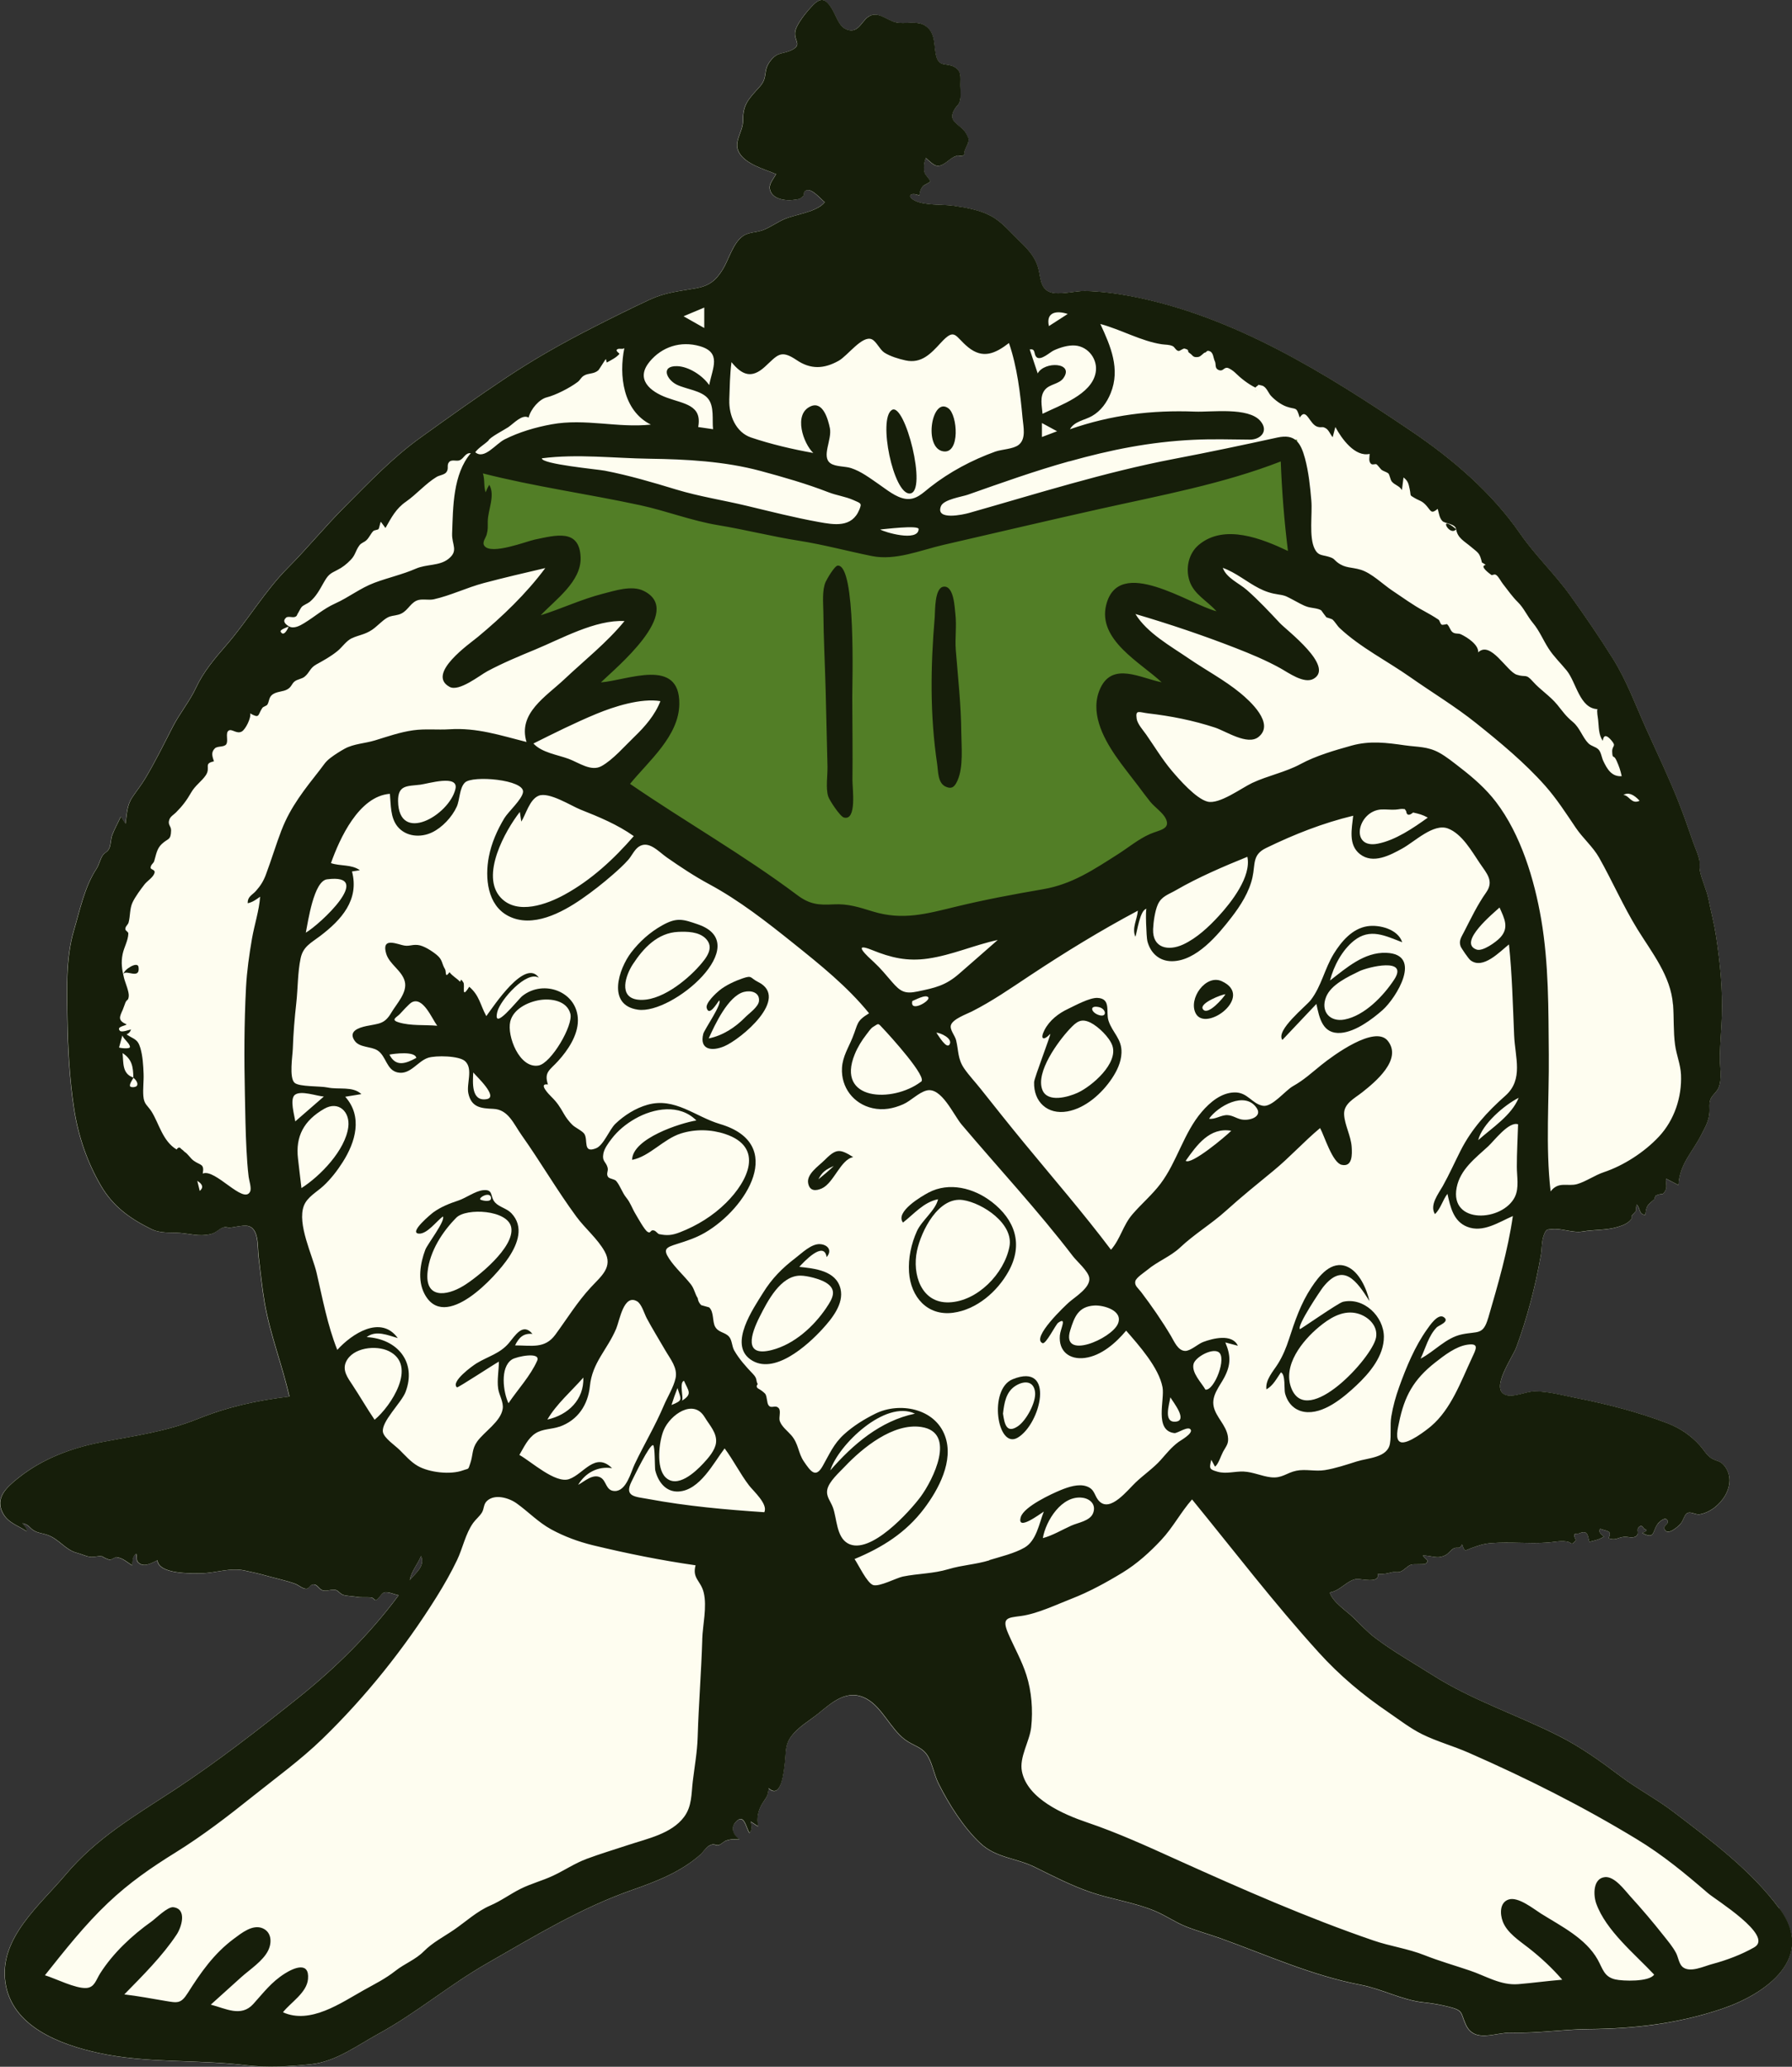<svg width="98" height="113" viewBox="0 0 98 113" fill="none" xmlns="http://www.w3.org/2000/svg">
<rect x="0" y="0" width="98" height="113" fill="#333333" stroke="none"/>
<g clip-path="url(#clip0_113_122)">
<path fill-rule="evenodd" clip-rule="evenodd" d="M97.31 104.354C95.765 102.263 93.58 100.636 91.516 99.065C90.581 98.353 89.551 97.82 88.606 97.107C87.538 96.301 86.453 95.525 85.258 94.917C82.989 93.766 80.514 92.966 78.374 91.605C77.33 90.942 76.188 90.3 75.207 89.554C74.776 89.228 74.396 88.809 74.007 88.433C73.644 88.085 72.867 87.58 72.722 87.071C73.326 86.972 73.667 86.389 74.206 86.33C74.382 86.311 75.492 86.603 75.34 86.068C75.743 86.058 75.789 86.051 76.127 85.964C76.267 85.928 76.432 85.984 76.574 85.935C76.79 85.859 76.936 85.639 77.154 85.556C77.311 85.495 77.886 85.562 77.973 85.488C78.213 85.285 77.959 85.303 77.817 85.05C78.28 85.038 78.598 85.272 79.063 85.024C79.203 84.948 79.324 84.774 79.461 84.684C79.705 84.523 79.792 84.771 79.959 84.439C80.114 84.897 80.11 84.771 80.486 84.636C80.859 84.502 81.129 84.405 81.556 84.372C82.573 84.292 83.596 84.415 84.608 84.343C84.979 84.316 85.296 84.233 85.665 84.28C85.988 84.323 85.891 84.548 86.159 84.244C86.222 84.175 86.021 83.981 86.117 83.881C86.159 83.837 86.3 83.868 86.352 83.845C86.826 83.638 86.829 83.927 86.913 84.301C87.19 84.236 87.474 84.178 87.716 84.016C87.594 83.907 87.389 83.788 87.506 83.591C87.907 83.742 88.169 83.671 87.97 84.109C88.372 84.242 88.448 84.068 88.809 84.031C89.023 84.009 89.323 84.141 89.501 83.972C89.696 83.784 89.389 83.582 89.747 83.423C89.82 83.461 89.874 83.517 89.91 83.591C90.103 83.65 90.069 83.725 89.805 83.819C90.509 84.182 90.344 83.776 90.639 83.346C90.708 83.248 91.013 82.939 91.153 83.088C91.365 83.313 90.933 83.385 91.025 83.609C91.185 83.998 91.745 83.5 91.917 83.303C92.046 83.154 92.1 82.87 92.238 82.758C92.433 82.604 92.713 82.842 92.957 82.799C94.069 82.606 95.119 81.117 94.281 80.121C94.055 79.853 93.866 79.905 93.597 79.736C93.332 79.57 93.183 79.282 92.97 79.042C92.484 78.497 91.889 78.09 91.21 77.829C89.635 77.223 87.937 76.782 86.281 76.457C85.515 76.307 84.7 76.077 83.915 76.079C83.452 76.079 82.756 76.437 82.324 76.266C81.485 75.933 82.719 74.226 82.921 73.674C83.52 72.056 83.97 70.329 84.267 68.63C84.324 68.296 84.301 67.866 84.422 67.55C84.56 67.185 84.59 67.236 84.885 67.207C85.419 67.152 86.004 67.431 86.56 67.336C87.177 67.23 87.843 67.279 88.466 67.088C88.751 67.001 89.017 66.906 89.205 66.666C89.264 66.591 89.198 66.525 89.236 66.473C89.248 66.456 89.46 66.227 89.467 66.213C89.465 66.095 89.475 65.979 89.498 65.862C89.714 66.041 89.607 66.414 89.971 66.424C90.036 66.026 90.037 65.944 90.298 65.721C90.298 65.721 90.446 65.594 90.469 65.572C90.482 65.501 90.509 65.435 90.548 65.373C90.67 65.314 90.801 65.283 90.938 65.279C91.221 64.989 91.102 64.833 91.102 64.442C91.333 64.56 91.562 64.678 91.791 64.798C91.846 63.638 92.555 63.002 93.026 62.064C93.228 61.663 93.432 61.349 93.48 60.867C93.508 60.588 93.435 60.342 93.552 60.079C93.656 59.841 93.892 59.713 93.991 59.452C94.184 58.941 94.039 58.29 94.05 57.76C94.065 57.022 94.139 56.29 94.162 55.555C94.21 54.11 94.065 52.626 93.847 51.2C93.744 50.517 93.57 49.855 93.434 49.179C93.322 48.624 93.053 48.104 92.957 47.589C92.918 47.373 92.979 47.18 92.914 46.943C92.829 46.632 92.685 46.325 92.58 46.018C92.331 45.302 92.085 44.588 91.805 43.884C91.262 42.518 90.629 41.193 90.026 39.854C89.447 38.567 88.966 37.239 88.215 36.037C87.475 34.852 86.679 33.688 85.864 32.554C85.015 31.373 83.942 30.359 83.119 29.167C81.573 26.93 79.416 25.086 77.16 23.563C72.504 20.423 67.474 17.286 61.893 16.209C61.051 16.046 60.198 15.933 59.341 15.912C58.81 15.899 57.928 16.155 57.425 15.976C56.859 15.776 56.912 15.145 56.77 14.649C56.589 14.014 56.179 13.597 55.714 13.148C55.224 12.673 54.78 12.121 54.169 11.798C53.55 11.473 52.82 11.352 52.134 11.253C51.523 11.165 50.607 11.247 50.048 10.981C49.539 10.739 49.791 10.486 50.268 10.693C50.302 10.485 50.331 10.349 50.466 10.188C50.533 10.106 50.853 9.992 50.861 9.917C50.87 9.827 50.602 9.574 50.563 9.459C50.48 9.213 50.528 8.871 50.626 8.64C51.107 9.065 51.245 9.254 51.783 8.847C52.009 8.674 52.08 8.599 52.342 8.512C52.413 8.489 52.573 8.561 52.635 8.52C52.873 8.366 52.654 8.402 52.767 8.218C52.738 8.262 52.929 7.794 52.929 7.873C52.954 7.619 53.028 7.696 52.871 7.377C52.563 6.752 51.775 6.726 52.177 6.012C52.334 5.731 52.474 5.759 52.518 5.352C52.541 5.132 52.512 4.881 52.512 4.659C52.508 4.203 52.596 3.884 52.167 3.651C51.755 3.43 51.374 3.674 51.208 3.121C51.031 2.54 51.208 1.795 50.576 1.397C50.114 1.107 49.448 1.355 48.937 1.214C48.426 1.071 47.956 0.55 47.437 0.949C47.069 1.235 46.873 1.932 46.179 1.555C45.866 1.384 45.693 0.813 45.495 0.491C45.18 -0.019 44.928 -0.205 44.443 0.294C44.144 0.601 43.514 1.348 43.475 1.773C43.434 2.243 43.844 2.44 43.328 2.717C42.814 2.993 42.525 2.791 42.108 3.352C41.694 3.909 42.016 4.216 41.536 4.748C40.938 5.414 40.618 5.701 40.626 6.598C40.633 7.213 40.087 7.744 40.405 8.328C40.761 8.981 41.803 9.254 42.435 9.52C42.224 9.907 41.935 10.155 42.181 10.554C42.403 10.917 43.033 10.991 43.424 10.925C43.686 10.882 43.696 10.921 43.904 10.738C44.039 10.616 43.852 10.467 44.131 10.399C44.428 10.329 44.903 10.908 45.096 11.053C44.664 11.609 43.482 11.713 42.855 11.995C42.474 12.168 42.123 12.422 41.736 12.576C41.383 12.716 40.954 12.683 40.634 12.9C40.082 13.272 39.853 14.196 39.515 14.74C39.132 15.354 38.761 15.639 38.026 15.767C37.109 15.927 36.372 15.991 35.518 16.388C34.474 16.872 33.446 17.384 32.42 17.908C30.768 18.752 29.231 19.617 27.696 20.638C26.09 21.705 24.529 22.819 22.979 23.936C21.446 25.039 20.16 26.396 18.829 27.729C17.753 28.808 16.808 29.972 15.736 31.05C14.47 32.324 13.54 33.931 12.366 35.28C11.725 36.019 11.11 36.746 10.708 37.616C10.381 38.322 9.812 39.015 9.433 39.755C8.95 40.701 8.492 41.633 7.948 42.547C7.725 42.923 7.46 43.245 7.224 43.603C6.922 44.062 6.94 44.506 6.86 45.036C6.774 44.906 6.69 44.777 6.604 44.648C6.451 44.982 6.266 45.31 6.132 45.653C6.047 45.871 6.062 46.18 5.976 46.372C5.869 46.612 5.738 46.579 5.605 46.779C5.463 46.993 5.417 47.278 5.267 47.508C4.616 48.498 4.367 49.752 4.032 50.881C3.585 52.397 3.656 54.137 3.679 55.699C3.705 57.349 3.796 58.999 4.045 60.63C4.271 62.109 4.754 63.526 5.509 64.823C6.167 65.952 7.074 66.611 8.236 67.188C8.77 67.454 9.267 67.372 9.826 67.415C10.441 67.461 10.859 67.627 11.509 67.481C11.819 67.41 11.967 67.185 12.215 67.11C12.368 67.064 12.45 67.139 12.597 67.121C12.808 67.097 13.245 66.993 13.474 67.018C14.183 67.095 14.065 68.163 14.134 68.71C14.243 69.551 14.32 70.399 14.465 71.235C14.77 72.991 15.43 74.633 15.817 76.36C14.015 76.578 12.469 76.913 10.779 77.593C9.082 78.274 7.369 78.505 5.585 78.845C3.915 79.162 2.309 79.754 0.974 80.826C0.347 81.329 -0.303 81.918 0.156 82.745C0.451 83.275 0.98 83.41 1.438 83.717C1.531 83.6 1.264 83.354 1.214 83.285C1.598 83.364 1.587 83.543 1.869 83.699C2.114 83.835 2.314 83.83 2.583 83.925C3.239 84.16 3.562 84.746 4.21 84.91C4.414 84.963 4.682 85.086 4.891 85.121C5.142 85.163 5.33 85.055 5.583 85.101C5.72 85.191 5.869 85.255 6.027 85.293C6.132 85.245 6.235 85.194 6.337 85.14C6.701 85.178 6.927 85.406 7.224 85.595C7.244 85.357 7.216 85.112 7.44 84.958C7.527 85.188 7.385 85.334 7.626 85.492C7.93 85.692 8.329 85.442 8.601 85.314C8.676 86.079 10.456 86.035 11.019 86.023C11.801 86.009 12.581 85.7 13.367 85.872C13.769 85.959 14.198 86.051 14.599 86.166C15.08 86.302 15.662 86.426 16.135 86.598C16.325 86.667 16.556 86.887 16.755 86.872C16.915 86.861 16.958 86.626 17.144 86.632C17.355 86.641 17.426 86.874 17.608 86.944C17.88 87.048 18.13 86.849 18.391 86.949C18.483 86.985 18.61 87.141 18.729 87.192C18.91 87.269 19.268 87.269 19.469 87.307C19.754 87.36 20.01 87.323 20.254 87.342C20.452 87.355 20.447 87.488 20.541 87.496C20.65 87.506 20.838 87.135 20.984 87.081C21.195 87.002 21.58 87.191 21.796 87.223C20.231 89.334 18.345 91.201 16.3 92.834C14.094 94.597 11.835 96.359 9.471 97.903C7.323 99.308 5.245 100.521 3.58 102.503C2.175 104.174 -0.059 105.962 0.286 108.384C0.631 110.804 3.269 111.789 5.384 112.25C8.043 112.831 10.782 112.598 13.448 112.925C14.586 113.064 15.848 112.989 16.994 112.871C18.346 112.731 19.505 111.851 20.668 111.216C22.758 110.074 24.546 108.545 26.605 107.367C29.185 105.891 31.736 104.328 34.563 103.34C35.879 102.879 37.233 102.355 38.293 101.41C38.451 101.268 38.568 101.057 38.748 100.94C39.05 100.743 39.132 100.943 39.309 100.883C39.444 100.837 39.574 100.692 39.691 100.648C39.988 100.538 40.12 100.582 40.453 100.582C40.168 100.42 39.907 99.998 40.202 99.653C40.708 99.065 40.796 100.006 40.987 100.224C41.149 100.018 41.086 99.834 41.045 99.599C41.181 99.689 41.318 99.778 41.454 99.868C41.36 99.413 41.45 98.996 41.691 98.601C41.914 98.236 41.97 98.287 42.031 97.782C42.721 98.41 42.857 96.884 42.919 96.327C42.98 95.789 42.921 95.401 43.277 94.929C43.66 94.421 44.242 94.101 44.726 93.709C45.495 93.087 46.339 92.301 47.401 92.898C48.238 93.369 48.693 94.523 49.48 95.116C49.956 95.475 50.459 95.513 50.762 96.07C51.008 96.521 51.089 97.061 51.32 97.524C51.882 98.647 52.691 99.932 53.615 100.792C54.474 101.595 55.575 101.59 56.581 102.087C57.577 102.58 58.611 103.113 59.664 103.47C60.813 103.859 62.055 104.024 63.174 104.497C63.75 104.74 64.266 105.106 64.846 105.338C65.474 105.589 66.134 105.766 66.769 105.994C69.286 106.905 71.748 108.022 74.392 108.526C75.565 108.749 76.649 109.358 77.832 109.486C78.338 109.54 78.752 109.609 79.248 109.735C80.024 109.934 79.86 110.039 80.146 110.684C80.618 111.748 81.769 111.118 82.656 111.144C84.077 111.187 85.475 110.958 86.893 110.948C89.374 110.929 91.762 110.651 94.161 109.84C96.57 109.026 99.311 107.065 97.31 104.354ZM22.409 86.396C22.518 85.868 22.829 85.556 23.027 85.075C23.256 85.657 22.721 86 22.409 86.396Z" fill="#FEFDF0"/>
<path fill-rule="evenodd" clip-rule="evenodd" d="M25.905 25.419C25.788 27.312 25.673 29.205 25.556 31.097C26.304 30.882 31.064 29.489 30.771 30.902C30.56 31.916 29.221 33.013 28.54 33.719C27.912 34.369 27.265 35.002 26.603 35.617C27.821 35.152 29.049 34.712 30.286 34.302C31.222 33.99 32.166 33.686 33.123 33.453C33.48 33.366 34.441 33.013 34.777 33.254C35.661 33.888 30.866 38.551 30.208 39.21C31.137 38.78 32.088 38.389 33.056 38.054C33.755 37.813 35.911 36.887 36.53 37.677C37.191 38.522 35.552 40.462 35.099 41.078C34.447 41.959 33.742 42.805 33.001 43.614C36.08 46.365 39.695 48.816 43.544 50.338C46.366 51.454 49.138 51.738 52.115 51.126C55.174 50.497 58.109 49.289 60.897 47.91C62.534 47.099 64.151 46.222 65.691 45.237C65.056 44.469 64.44 43.685 63.841 42.887C62.987 41.749 61.937 40.507 61.449 39.152C60.972 37.828 62.761 38.085 63.619 38.158C64.862 38.261 66.102 38.483 67.319 38.747C66.458 38.151 65.612 37.531 64.783 36.89C63.703 36.056 62.262 35.112 61.556 33.911C60.934 32.855 62.298 33.121 62.929 33.261C64.433 33.591 65.897 34.152 67.332 34.7C68.382 35.103 69.426 35.523 70.459 35.966C69.818 35.411 69.198 34.828 68.601 34.224C67.8 33.413 66.72 32.422 66.361 31.306C65.629 29.031 70.55 30.748 71.391 31.097C71.236 28.74 71.081 26.384 70.926 24.027C64.41 25.754 57.894 27.479 51.377 29.206C50.673 29.393 49.791 29.799 49.057 29.82C48.392 29.84 47.588 29.541 46.94 29.418L35.148 27.174C32.067 26.588 28.987 26.002 25.905 25.416" fill="#527E26"/>
<path fill-rule="evenodd" clip-rule="evenodd" d="M95.941 106.468C95.237 106.869 94.414 107.179 93.633 107.386C93.174 107.507 92.416 107.885 92.012 107.54C91.819 107.374 91.775 106.998 91.659 106.78C91.478 106.435 91.221 106.137 90.98 105.831C90.396 105.091 89.79 104.377 89.155 103.681C88.853 103.351 88.304 102.581 87.773 102.632C87.112 102.694 87.129 103.605 87.293 104.072C87.821 105.554 89.417 106.846 90.461 107.962C90.195 108.369 88.739 108.32 88.334 108.225C87.716 108.08 87.654 107.642 87.373 107.141C86.713 105.971 85.376 105.316 84.276 104.628C83.876 104.377 83.023 103.681 82.501 103.857C82.006 104.022 82.027 104.651 82.184 105.063C82.421 105.684 83.099 106.115 83.6 106.508C84.268 107.031 84.88 107.601 85.435 108.241C84.632 108.307 83.833 108.418 83.033 108.484C82.065 108.563 81.259 108.034 80.367 107.736C79.539 107.456 78.713 107.222 77.9 106.9C76.987 106.539 76.029 106.414 75.108 106.097C71.489 104.856 67.944 103.295 64.455 101.723C62.793 100.972 61.166 100.222 59.434 99.636C58.173 99.208 56.19 98.356 55.888 96.86C55.728 96.069 56.309 95.219 56.394 94.429C56.495 93.5 56.416 92.478 56.132 91.586C55.882 90.8 55.466 90.073 55.139 89.319C54.759 88.439 55.1 88.454 55.84 88.354C56.727 88.234 57.761 87.737 58.595 87.413C59.555 87.041 60.508 86.519 61.387 85.984C62.181 85.499 62.874 84.874 63.507 84.196C64.152 83.507 64.569 82.687 65.19 81.981C67.489 84.795 69.673 87.653 72.115 90.345C73.267 91.616 74.521 92.666 75.942 93.633C76.535 94.037 77.124 94.498 77.769 94.817C78.576 95.216 79.48 95.463 80.311 95.828C83.495 97.225 86.535 98.751 89.504 100.554C90.942 101.425 92.147 102.425 93.414 103.518C93.808 103.858 97.034 105.843 95.938 106.468M58.585 83.415C58.071 83.646 57.58 83.948 57.031 84.097C57.186 83.155 58.069 81.732 59.204 81.89C59.637 81.949 59.964 82.284 59.773 82.745C59.599 83.163 58.952 83.25 58.585 83.415ZM22.766 57.841C22.183 58.161 21.639 58.348 21.297 57.66C21.551 57.61 22.702 57.457 22.766 57.841ZM21.794 55.894C21.343 55.758 21.703 55.615 21.858 55.451C21.978 55.323 22.379 54.875 22.519 54.801C23.137 54.474 23.616 55.689 23.911 56.083C23.21 56.021 22.474 56.101 21.792 55.896M26.614 60.096C25.761 60.241 25.855 59.176 25.881 58.637C26.061 58.855 27.281 59.985 26.614 60.096ZM29.447 58.258C28.405 58.434 27.718 56.641 27.904 55.856C28.069 55.165 28.875 54.78 29.518 54.678C30.141 54.579 31.009 54.714 31.193 55.43C31.356 56.062 30.141 58.14 29.447 58.258ZM54.107 85.311C53.359 85.54 52.625 85.568 51.873 85.793C51.019 86.048 50.23 86.026 49.374 86.199C49.026 86.269 48.086 86.775 47.748 86.662C47.412 86.55 46.925 85.511 46.733 85.24C48.246 84.613 49.537 83.805 50.535 82.485C51.328 81.436 52.178 79.864 51.679 78.508C51.117 76.981 49.176 76.65 47.882 77.287C47.27 77.589 46.663 77.963 46.159 78.423C45.582 78.948 45.354 79.522 44.982 80.171C44.604 80.826 44.339 80.461 43.961 79.905C43.638 79.429 43.681 78.948 43.277 78.478C43.071 78.239 42.752 78.007 42.645 77.699C42.578 77.502 42.721 77.155 42.591 76.999C42.41 76.783 42.189 77.037 42.037 76.844C41.926 76.702 41.963 76.382 41.849 76.207C41.75 76.106 41.64 76.021 41.518 75.951C41.369 75.878 41.343 75.786 41.437 75.678C41.32 75.461 41.432 75.389 41.181 75.125C40.789 74.714 40.431 74.32 40.152 73.836C40.026 73.615 40.037 73.286 39.879 73.094C39.661 72.83 39.298 72.871 39.112 72.544C38.946 72.254 39.058 71.745 38.782 71.481C38.637 71.44 38.492 71.398 38.347 71.359C38.238 71.254 38.174 71.126 38.156 70.975C38.002 70.742 37.973 70.466 37.78 70.22C37.41 69.747 36.916 69.311 36.59 68.813C36.246 68.289 36.428 68.201 37.023 68.014C37.559 67.845 38.049 67.687 38.547 67.4C40.845 66.068 43.023 62.536 39.376 61.457C38.022 61.057 36.911 59.98 35.409 60.404C34.758 60.587 34.141 60.978 33.656 61.441C33.322 61.761 33.01 62.618 32.598 62.782C31.858 63.078 32.171 62.34 31.96 62.001C31.859 61.838 31.455 61.653 31.305 61.505C31.129 61.333 30.959 61.114 30.839 60.901C30.613 60.505 30.474 60.284 30.148 59.962C30.024 59.84 29.411 59.212 29.965 59.294C29.741 58.613 30.069 58.511 30.52 58.013C31.051 57.429 31.6 56.618 31.604 55.799C31.61 54.226 29.739 53.522 28.565 54.456C28.326 54.647 26.911 56.479 27.201 55.31C27.358 54.679 28.802 53.035 29.472 53.46C28.722 52.371 26.997 55.014 26.595 55.556C26.252 54.927 26.227 54.437 25.662 53.951C25.2 54.688 25.444 53.882 25.342 53.719C25.122 53.366 25.243 53.77 25.124 53.644C24.976 53.488 24.742 53.365 24.583 53.156C24.313 53.522 24.42 53.128 24.338 52.992C24.143 52.673 24.219 52.488 23.886 52.211C23.643 52.009 23.169 51.695 22.842 51.667C22.466 51.634 22.362 51.777 21.982 51.67C21.495 51.536 20.884 51.329 21.119 52.138C21.291 52.726 21.985 53.061 22.137 53.662C22.29 54.267 21.688 54.877 21.398 55.372C21.024 56.009 20.717 55.957 20.039 56.099C19.606 56.191 19.027 56.387 19.4 56.91C19.665 57.285 20.287 57.206 20.638 57.427C21.129 57.738 21.123 58.504 21.749 58.637C22.44 58.783 22.836 58.018 23.418 57.833C23.831 57.702 25.114 57.716 25.441 58.025C25.884 58.447 25.502 59.253 25.612 59.776C25.779 60.553 26.306 60.6 26.974 60.627C27.797 60.658 28.085 61.443 28.527 62.066C29.562 63.527 30.463 65.084 31.524 66.525C31.994 67.163 32.682 67.73 33.066 68.422C33.541 69.278 32.881 69.77 32.313 70.384C31.569 71.187 31.013 72.099 30.369 72.976C29.795 73.756 29.084 73.56 28.168 73.56C28.372 73.142 28.618 72.881 29.119 72.932C28.595 72.293 28.174 73.024 27.833 73.427C27.34 74.012 26.699 74.153 26.066 74.537C25.841 74.673 24.623 75.555 24.992 75.855C25.035 75.89 27.053 74.567 27.282 74.447C27.282 74.934 27.175 75.442 27.244 75.927C27.296 76.284 27.546 76.655 27.492 77.024C27.39 77.722 26.484 78.273 26.095 78.817C25.802 79.227 25.873 79.549 25.724 79.989C25.589 80.389 25.66 80.268 25.32 80.392C24.631 80.645 23.469 80.509 22.844 80.15C22.456 79.926 22.158 79.575 21.843 79.265C21.606 79.032 21.009 78.631 20.943 78.305C20.829 77.741 21.953 76.694 22.176 76.113C22.804 74.473 21.728 73.198 20.052 73.106C20.569 72.709 21.208 73.007 21.754 73.16C20.824 71.876 19.235 72.932 18.445 73.805C17.906 72.447 17.645 71.016 17.316 69.601C17.091 68.638 16.237 66.917 16.618 65.924C16.803 65.445 17.322 65.177 17.682 64.844C18.09 64.466 18.44 64.013 18.738 63.545C19.442 62.444 19.85 61.052 18.88 59.965C19.175 59.918 19.469 59.868 19.764 59.821C19.284 59.373 18.529 59.591 17.907 59.458C17.513 59.374 16.378 59.428 16.115 59.207C15.799 58.939 16.002 57.71 16.013 57.347C16.04 56.497 16.11 55.679 16.204 54.834C16.293 54.036 16.275 53.172 16.442 52.388C16.577 51.751 17.006 51.557 17.502 51.181C18.687 50.283 19.654 49.194 19.25 47.647C19.393 47.624 19.537 47.601 19.68 47.58C19.217 47.247 18.615 47.368 18.099 47.191C18.572 45.863 19.62 43.529 21.322 43.402C21.381 43.996 21.34 44.702 21.742 45.193C22.201 45.753 23.004 45.809 23.625 45.513C24.188 45.244 24.717 44.674 24.976 44.111C25.15 43.73 25.119 43.087 25.427 42.785C25.841 42.38 28.69 42.624 28.603 43.309C28.552 43.711 27.79 44.385 27.577 44.742C27.188 45.393 26.875 46.099 26.733 46.848C26.516 47.985 26.643 49.486 27.802 50.083C29.121 50.763 30.728 49.899 31.81 49.152C32.403 48.742 32.979 48.289 33.521 47.815C33.81 47.562 34.1 47.301 34.355 47.014C34.543 46.802 34.693 46.459 34.926 46.299C35.473 45.923 36.009 46.56 36.471 46.884C37.224 47.407 37.974 47.907 38.784 48.343C40.426 49.228 41.926 50.402 43.379 51.566C44.84 52.737 46.345 53.942 47.527 55.402C46.81 55.84 46.939 55.955 46.62 56.736C46.395 57.291 46.083 57.764 46.047 58.381C45.984 59.447 46.672 60.354 47.714 60.589C48.297 60.72 48.851 60.615 49.392 60.377C49.812 60.193 50.23 59.739 50.668 59.625C51.483 59.415 52.136 60.949 52.592 61.489C54.622 63.887 56.767 66.19 58.678 68.687C58.889 68.963 59.519 69.502 59.57 69.869C59.644 70.394 58.813 70.895 58.468 71.197C58.287 71.354 56.37 73.152 57.013 73.437C57.196 73.519 57.733 72.416 57.868 72.323C58.371 71.97 57.99 72.661 57.961 73.012C57.886 73.882 58.485 74.355 59.329 74.245C60.229 74.127 61.029 73.421 61.586 72.753C62.284 73.557 63.375 74.773 63.576 75.849C63.705 76.535 63.108 78.216 64.222 78.355C64.392 78.377 65.007 77.922 65.123 78.18C65.218 78.395 64.554 78.764 64.457 78.835C64.046 79.14 63.799 79.465 63.469 79.834C63.08 80.268 62.549 80.632 62.112 81.047C61.652 81.484 60.74 82.673 60.134 82.098C59.829 81.809 59.908 81.433 59.42 81.264C58.974 81.11 58.411 81.305 57.995 81.476C57.529 81.668 55.994 82.371 55.824 82.948C55.59 83.746 56.858 82.787 57.083 82.646C56.826 83.296 56.684 84.237 56.028 84.616C55.484 84.931 54.701 85.117 54.104 85.299M45.407 80.394C45.842 79.001 48.411 76.515 50.035 77.292C48.142 77.686 46.642 78.976 45.407 80.394ZM46.368 84.386C45.735 84.035 45.77 83.014 45.549 82.418C45.422 82.075 45.168 81.826 45.242 81.445C45.33 81 45.9 80.504 46.203 80.182C47.16 79.171 48.843 77.789 50.381 78.02C52.34 78.316 51.013 80.934 50.345 81.837C49.776 82.605 47.585 85.063 46.367 84.386M41.798 82.681C39.679 82.54 37.567 82.351 35.478 81.963C34.738 81.826 34.116 81.847 34.54 80.998C34.68 80.718 35.524 78.964 35.714 79.014C35.828 79.043 35.801 80.25 35.834 80.388C35.984 81.008 36.405 81.588 37.112 81.548C38.271 81.484 39.018 79.992 39.628 79.191C40.116 79.846 40.471 80.571 40.962 81.215C41.196 81.522 42.014 82.238 41.798 82.679M29.375 74.401C29.018 75.213 28.305 75.985 27.807 76.722C27.525 76.129 27.328 74.77 27.994 74.332C28.247 74.166 29.599 73.889 29.375 74.403M36.723 76.819C36.82 76.507 36.929 76.197 37.05 75.891C37.257 76.541 37.363 76.559 36.723 76.819ZM38.538 77.484C38.795 77.917 39.224 78.344 39.157 78.889C39.105 79.302 38.731 79.724 38.462 80.013C38.019 80.489 37.038 81.404 36.395 80.772C35.859 80.243 36.045 78.792 36.294 78.198C36.651 77.349 37.923 76.451 38.537 77.485M37.279 76.594C37.425 76.535 37.117 75.588 37.404 75.494C37.655 76.064 37.89 76.218 37.279 76.594ZM33.231 63.846C33.135 63.496 32.916 63.511 32.995 63.079C33.046 62.795 33.272 62.493 33.444 62.268C33.785 61.82 34.235 61.452 34.723 61.173C35.752 60.584 37.163 60.34 38.083 61.262C37.223 61.397 34.585 62.244 34.568 63.416C35.524 63.232 36.278 62.275 37.237 61.973C38.026 61.725 38.88 61.743 39.664 62.004C41.809 62.72 40.917 64.566 39.707 65.765C38.988 66.477 38.126 67.009 37.185 67.375C36.749 67.544 36.481 67.564 36.052 67.478C35.971 67.462 35.877 67.314 35.782 67.283C35.542 67.204 35.612 67.472 35.414 67.352C35.242 67.247 34.875 66.572 34.758 66.379C34.571 66.072 34.484 65.771 34.257 65.491C34.027 65.21 33.917 64.832 33.704 64.578C33.602 64.455 33.325 64.46 33.249 64.342C33.137 64.163 33.28 64.031 33.229 63.847M29.935 77.615C30.423 76.771 31.257 76.055 31.902 75.319C31.942 76.53 31.07 77.361 29.935 77.615ZM30.595 78.006C31.602 77.653 32.156 76.809 32.26 75.785C32.39 74.488 33.208 73.808 33.699 72.643C33.887 72.196 34.108 70.727 34.84 71.149C35.091 71.293 35.239 71.835 35.371 72.08C35.688 72.672 36.047 73.247 36.383 73.83C36.657 74.304 37.066 74.78 36.946 75.35C36.84 75.847 36.502 76.377 36.304 76.845C35.836 77.953 35.223 78.973 34.708 80.056C34.501 80.493 34.257 81.528 33.623 81.522C33.122 81.517 33.178 80.972 32.849 80.787C32.433 80.55 31.96 81 31.617 81.185C32.011 80.524 32.698 80.15 33.472 80.274C32.545 79.357 31.92 80.594 31.125 80.87C30.372 81.131 29.037 79.898 28.403 79.549C28.646 79.14 28.865 78.639 29.282 78.37C29.678 78.114 30.163 78.153 30.595 78.002M22.407 86.396C22.517 85.867 22.829 85.555 23.027 85.074C23.256 85.657 22.72 86 22.407 86.396ZM38.406 89.639C38.352 91.42 38.207 93.195 38.154 94.976C38.129 95.797 37.984 96.58 37.887 97.392C37.805 98.078 37.847 98.753 37.412 99.339C36.728 100.263 35.397 100.529 34.365 100.872C33.607 101.123 32.84 101.352 32.09 101.631C31.416 101.882 30.873 102.263 30.232 102.561C29.658 102.829 29.04 102.987 28.469 103.272C27.879 103.568 27.413 103.926 26.806 104.188C26.08 104.502 25.482 105.061 24.837 105.505C24.268 105.895 23.668 106.197 23.178 106.688C22.72 107.15 22.14 107.351 21.62 107.76C21.071 108.194 20.496 108.474 19.889 108.814C18.646 109.51 16.969 110.697 15.474 110.022C15.901 109.479 16.778 108.955 16.844 108.205C16.931 107.228 16.077 107.588 15.583 107.9C14.834 108.372 14.42 108.942 13.85 109.571C13.184 110.306 12.341 109.812 11.527 109.605C12.084 109.106 12.638 108.601 13.194 108.102C13.664 107.68 14.383 107.222 14.668 106.639C14.872 106.22 14.862 105.649 14.369 105.432C13.817 105.19 13.194 105.702 12.785 106.005C11.7 106.813 10.984 107.839 10.272 108.963C9.893 109.561 9.718 109.515 9.021 109.397C8.282 109.27 7.543 109.134 6.798 109.045C7.786 108.036 8.889 106.943 9.667 105.762C9.919 105.38 10.249 104.372 9.479 104.278C9.163 104.241 8.531 104.886 8.285 105.06C7.217 105.82 6.188 106.78 5.481 107.89C5.247 108.256 5.174 108.665 4.721 108.694C4.129 108.734 3.029 108.172 2.457 107.998C3.549 106.627 4.632 105.249 5.908 104.04C7.08 102.931 8.249 102.123 9.619 101.273C11.088 100.36 12.457 99.309 13.804 98.231C15.095 97.198 16.443 96.225 17.631 95.073C20.003 92.771 22.118 90.124 23.868 87.323C24.277 86.668 24.662 85.995 24.995 85.299C25.309 84.644 25.452 83.861 25.876 83.267C26.023 83.062 26.227 82.909 26.357 82.694C26.479 82.492 26.438 82.247 26.626 82.069C27.06 81.655 27.846 81.904 28.252 82.195C28.903 82.661 29.429 83.227 30.143 83.618C30.862 84.01 31.64 84.296 32.436 84.49C34.298 84.939 36.143 85.311 38.039 85.583C37.844 86.304 38.322 86.417 38.482 87.065C38.675 87.852 38.428 88.841 38.403 89.642M20.486 77.626C20.064 77.003 19.688 76.349 19.273 75.721C19.02 75.338 18.707 74.928 18.923 74.46C19.288 73.67 20.57 73.531 21.266 73.874C22.849 74.655 21.378 76.891 20.486 77.626ZM16.297 63.35C16.152 62.13 16.62 61.264 17.728 60.625C18.517 60.169 19.154 60.792 19.047 61.623C18.882 62.889 17.523 64.297 16.486 64.959C16.419 64.424 16.361 63.887 16.297 63.35ZM16.128 59.86C16.455 59.602 17.33 59.931 17.71 59.954C17.189 60.407 16.668 60.86 16.147 61.313C16.112 61.003 15.827 60.098 16.128 59.858M17.886 48.077C20.522 47.736 17.487 50.553 16.724 50.994C16.847 50.395 17.154 48.172 17.886 48.077ZM24.906 43.144C24.552 44.589 21.8 46.163 21.77 43.798C21.761 42.916 22.257 42.989 22.982 42.903C23.396 42.855 25.108 42.319 24.905 43.144M15.398 45.38C15.09 46.188 14.841 47.017 14.539 47.824C14.405 48.182 14.247 48.428 13.997 48.712C13.787 48.949 13.538 49.01 13.547 49.384C13.809 49.333 14.013 49.179 14.226 49.028C14.175 49.771 13.911 50.571 13.782 51.311C13.629 52.199 13.502 53.087 13.454 53.988C13.352 55.947 13.35 57.898 13.393 59.858C13.415 60.857 13.425 61.856 13.479 62.854C13.505 63.35 13.537 63.849 13.598 64.342C13.622 64.54 13.768 64.965 13.678 65.151C13.326 65.883 11.766 63.87 11.088 64.166C11.185 63.608 10.961 63.731 10.585 63.457C10.404 63.324 10.285 63.097 10.096 62.979C10.038 62.917 9.975 62.862 9.906 62.815C9.827 62.708 9.745 62.72 9.659 62.849C8.895 62.395 8.698 61.428 8.289 60.776C8.078 60.441 7.875 60.389 7.839 59.926C7.807 59.522 7.868 59.112 7.852 58.706C7.834 58.25 7.806 57.746 7.677 57.303C7.527 56.789 7.323 56.831 6.922 56.557C7.046 56.503 7.126 56.413 7.166 56.286C7.037 56.309 6.65 56.467 6.553 56.354C6.363 56.131 6.811 56.101 6.928 56.012C6.426 55.791 6.534 55.607 6.716 55.202C6.767 55.087 6.816 54.914 6.859 54.817C6.955 54.606 7.009 54.74 7.041 54.476C7.07 54.225 6.846 53.731 6.78 53.463C6.67 53.013 6.609 52.626 6.708 52.158C6.788 51.779 7.004 51.436 7.019 51.047C7.024 50.937 6.856 50.901 6.854 50.796C6.851 50.641 6.996 50.574 7.034 50.431C7.13 50.067 7.087 49.679 7.252 49.333C7.4 49.021 7.698 48.619 7.909 48.348C8.056 48.159 8.416 47.947 8.455 47.7C8.482 47.535 8.224 47.554 8.236 47.431C8.251 47.263 8.393 47.209 8.432 47.084C8.539 46.741 8.566 46.413 8.843 46.15C9.191 45.82 9.342 45.958 9.357 45.413C9.364 45.147 9.151 45.106 9.265 44.801C9.327 44.635 9.51 44.536 9.627 44.418C9.975 44.069 10.211 43.758 10.458 43.325C10.678 42.943 11.027 42.721 11.252 42.391C11.543 41.961 11.106 41.748 11.7 41.628C11.616 41.36 11.525 41.145 11.748 40.92C11.888 40.777 12.244 40.864 12.368 40.7C12.509 40.511 12.3 40.063 12.514 39.94C12.689 39.84 12.95 40.149 13.223 39.996C13.431 39.879 13.746 39.239 13.68 39.005C14.219 39.306 14.084 39.098 14.343 38.711C14.401 38.624 14.575 38.604 14.627 38.517C14.725 38.341 14.704 38.162 14.847 38.021C15.086 37.785 15.477 37.846 15.741 37.675C15.959 37.535 15.947 37.384 16.12 37.251C16.269 37.138 16.513 37.117 16.656 37C16.938 36.772 16.941 36.529 17.294 36.332C17.713 36.099 18.082 35.9 18.463 35.59C18.71 35.388 18.946 35.03 19.236 34.897C19.637 34.714 19.95 34.7 20.343 34.438C20.626 34.247 20.895 33.935 21.174 33.775C21.383 33.655 21.531 33.679 21.795 33.605C22.272 33.471 22.387 33.024 22.776 32.842C23.043 32.717 23.433 32.832 23.724 32.767C24.636 32.563 25.538 32.123 26.453 31.88C27.571 31.583 28.695 31.322 29.821 31.059C28.786 32.455 27.469 33.715 26.133 34.824C25.695 35.188 23.291 36.847 24.587 37.555C25.106 37.839 26.237 36.921 26.657 36.697C27.503 36.245 28.379 35.882 29.264 35.516C30.697 34.925 32.562 33.873 34.153 33.957C33.183 35.14 31.975 36.091 30.867 37.135C29.848 38.095 28.314 38.996 28.794 40.569C27.363 40.206 26.079 39.778 24.591 39.873C23.925 39.916 23.259 39.835 22.596 39.929C21.876 40.03 21.197 40.27 20.504 40.482C19.957 40.649 19.35 40.662 18.846 40.938C18.602 41.073 18.3 41.263 18.082 41.431C17.79 41.652 17.724 41.8 17.495 42.092C16.677 43.135 15.886 44.113 15.4 45.382M10.925 65.115C10.88 64.934 10.839 64.77 10.788 64.563C11.092 64.749 11.137 64.933 10.925 65.115ZM7.484 59.368C7.428 59.445 7.192 59.469 7.123 59.404C7.037 59.32 7.262 58.998 7.298 58.929C7.387 58.997 7.591 59.22 7.484 59.368ZM6.51 57.276C6.571 57.056 6.63 56.837 6.691 56.615C6.765 56.818 7.098 57.045 7.107 57.24C7.111 57.37 6.577 57.304 6.511 57.276M6.703 57.578C7.225 57.922 7.28 58.325 7.294 58.916C6.67 58.709 6.759 58.107 6.703 57.578ZM15.787 34.259C15.734 34.402 15.51 34.843 15.347 34.535C15.294 34.436 15.678 34.3 15.787 34.259ZM15.637 33.776C15.766 33.66 16.026 33.804 16.173 33.711C16.275 33.645 16.242 33.578 16.29 33.54C16.3 33.532 16.439 33.251 16.496 33.188C16.597 33.077 16.816 33.006 16.94 32.906C17.281 32.624 17.476 32.253 17.69 31.875C17.947 31.424 18.028 31.373 18.443 31.166C18.729 31.023 18.95 30.849 19.182 30.608C19.449 30.329 19.429 30.13 19.65 29.825C19.759 29.674 19.916 29.656 20.041 29.534C20.193 29.39 20.27 29.186 20.41 29.04C20.471 28.976 20.666 28.978 20.702 28.924C20.748 28.855 20.785 28.581 20.829 28.53C20.913 28.643 20.997 28.755 21.08 28.868C21.409 28.29 21.65 27.812 22.203 27.428C22.783 27.024 23.282 26.434 23.883 26.072C24.018 25.992 24.291 25.957 24.394 25.838C24.568 25.636 24.417 25.455 24.544 25.283C24.687 25.087 24.966 25.245 25.149 25.161C25.38 25.055 25.447 24.744 25.746 24.779C24.765 25.935 24.778 27.73 24.725 29.173C24.702 29.795 25.096 30.109 24.516 30.564C24.023 30.951 23.325 30.836 22.742 31.092C22.008 31.412 21.225 31.583 20.476 31.864C19.703 32.153 19.08 32.658 18.336 32.993C17.68 33.289 17.232 33.707 16.631 34.072C16.409 34.208 16.062 34.403 15.795 34.242C15.629 34.141 15.421 33.975 15.639 33.779M26.712 24.091C26.755 23.927 27.592 23.495 27.797 23.356C28.105 23.144 28.563 22.627 28.908 22.832C29.027 22.356 29.493 21.826 29.905 21.724C30.362 21.612 31.147 21.222 31.597 20.88C31.729 20.78 31.772 20.636 31.927 20.542C32.196 20.38 32.463 20.468 32.721 20.247C32.761 20.212 33.12 19.623 33.134 19.629C33.152 19.693 33.168 19.758 33.183 19.822C33.455 19.671 33.698 19.552 33.867 19.36C33.905 19.317 33.656 19.204 33.736 19.117C33.831 19.012 34.047 19.13 34.144 19.03C33.841 20.527 34.067 22.456 35.594 23.215C33.778 23.41 32.006 22.866 30.169 23.2C29.291 23.359 28.395 23.622 27.596 24.024C27.106 24.27 26.479 25.155 25.991 24.725C26.184 24.467 26.481 24.308 26.712 24.09M35.519 19.782C36.199 18.956 37.227 18.628 38.265 18.925C39.478 19.272 38.967 20.117 38.784 21.054C38.434 20.544 37.674 20.037 37.028 20.02C36.111 19.999 36.458 20.759 37.008 21.031C37.508 21.279 38.365 21.348 38.725 21.798C39.072 22.236 38.939 22.952 38.995 23.467C38.725 23.428 38.453 23.387 38.182 23.348C38.41 22.143 37.409 22.085 36.476 21.745C35.533 21.402 34.746 20.726 35.519 19.785M38.514 16.839V17.934C38.136 17.719 37.758 17.505 37.381 17.292C37.758 17.133 38.136 16.975 38.514 16.816M41.593 25.749C42.853 26.089 44.105 26.448 45.316 26.918C45.757 27.089 46.238 27.149 46.67 27.341C47.081 27.525 47.142 27.506 46.996 27.863C46.587 28.866 45.618 28.694 44.769 28.54C43.44 28.3 42.139 27.967 40.827 27.653C39.544 27.346 38.235 27.146 36.97 26.762C35.674 26.368 34.41 25.995 33.078 25.736C32.688 25.66 29.61 25.378 29.633 25.058C31.572 24.807 33.569 25.055 35.516 25.081C37.541 25.109 39.631 25.221 41.593 25.749ZM39.882 21.867C39.907 21.177 39.915 20.485 40.002 19.799C40.579 20.508 41.1 20.719 41.828 20.055C42.523 19.419 42.678 19.088 43.562 19.685C44.327 20.204 45.051 20.179 45.864 19.726C46.36 19.449 47.156 18.318 47.677 18.551C47.926 18.663 48.108 19.109 48.358 19.275C48.673 19.482 49.156 19.625 49.522 19.705C50.388 19.894 50.904 19.339 51.448 18.746C52.236 17.886 52.213 18.385 52.943 18.983C53.758 19.648 54.441 19.322 55.178 18.755C55.628 20.066 55.796 21.497 55.923 22.873C55.966 23.338 56.126 23.996 55.707 24.324C55.412 24.556 54.785 24.566 54.429 24.692C53.159 25.15 51.938 25.798 50.876 26.629C50.462 26.952 50.101 27.35 49.535 27.276C48.996 27.205 48.472 26.755 48.038 26.46C47.569 26.138 47.092 25.772 46.541 25.593C46.22 25.488 45.704 25.526 45.422 25.334C44.898 24.976 45.514 24.037 45.384 23.407C45.285 22.927 45.008 21.929 44.347 22.21C43.361 22.627 43.935 24.257 44.477 24.766C43.369 24.57 42.141 24.283 41.072 23.92C40.246 23.64 39.856 22.711 39.885 21.87M58.475 25.227C60.75 24.59 62.88 24.162 65.248 24.047C66.297 23.996 67.311 24.027 68.348 24.037C68.945 24.042 69.4 23.562 68.923 23.013C68.264 22.249 66.251 22.54 65.359 22.505C62.968 22.413 60.777 22.684 58.513 23.469C58.752 23.031 59.327 22.973 59.721 22.745C60.205 22.466 60.534 22.008 60.74 21.497C61.278 20.173 60.737 18.924 60.175 17.714C61.279 18.009 62.422 18.658 63.532 18.822C63.764 18.856 63.914 18.833 64.12 18.919C64.247 18.97 64.287 19.15 64.443 19.188C64.519 19.207 64.701 19.037 64.786 19.06C65.124 19.155 64.857 19.18 65.072 19.317C65.241 19.427 65.228 19.567 65.538 19.516C65.677 19.493 65.825 19.281 65.899 19.275C65.992 19.267 65.97 19.155 66.112 19.188C66.369 19.247 66.348 19.578 66.433 19.741C66.526 19.915 66.396 20.145 66.672 20.24C66.88 20.311 66.933 20.092 67.109 20.109C67.217 20.119 67.439 20.273 67.535 20.366C67.84 20.669 68.259 21.003 68.669 21.199C68.628 21.158 68.862 21.061 68.806 21.038C68.768 21.023 69.014 21.082 69.01 21.081C69.248 21.135 69.373 21.497 69.494 21.629C69.715 21.872 70.057 22.128 70.366 22.235C70.9 22.42 70.883 22.198 71.078 22.83C71.457 22.236 71.604 23.231 72.076 23.341C72.32 23.398 72.291 23.293 72.512 23.421C72.664 23.508 72.766 23.776 72.88 23.904C72.93 23.718 72.979 23.533 73.028 23.346C73.368 23.986 74.1 25 74.903 24.817C74.903 24.991 74.831 25.201 74.967 25.349C75.063 25.452 75.216 25.334 75.291 25.395C75.355 25.447 75.51 25.657 75.559 25.693C75.657 25.762 75.835 25.811 75.919 25.879C75.993 25.938 76.031 26.225 76.113 26.328C76.27 26.522 76.539 26.562 76.667 26.795C76.697 26.565 76.725 26.335 76.755 26.105C77.007 26.301 77.03 26.452 77.091 26.736C77.18 27.141 77.061 27.046 77.343 27.217C77.619 27.386 77.764 27.366 78.016 27.658C78.263 27.944 78.266 28.121 78.624 27.822C78.69 28.042 78.712 28.328 78.89 28.497C79.023 28.625 79.581 28.63 79.633 28.932C78.59 28.055 79.276 29.387 79.633 28.934C79.709 29.418 80.065 29.576 80.473 29.92C80.852 30.242 80.914 30.219 81.045 30.759C81.041 30.747 81.236 30.867 81.249 30.89C80.88 30.943 81.452 31.355 81.549 31.429C81.62 31.483 81.712 31.353 81.829 31.442C81.965 31.544 82.073 31.775 82.182 31.915C82.479 32.292 82.698 32.617 83.01 32.924C83.346 33.256 83.51 33.674 83.833 34.062C84.191 34.492 84.385 34.988 84.685 35.454C84.97 35.899 85.348 36.255 85.679 36.662C86.205 37.309 86.385 38.735 87.366 38.773C87.308 38.832 87.389 39.274 87.397 39.356C87.444 39.758 87.412 40.144 87.651 40.507C87.706 40.091 87.923 40.252 88.113 40.469C88.428 40.831 88.151 40.74 88.167 41.107C88.187 41.552 88.238 41.207 88.408 41.596C88.542 41.9 88.614 42.099 88.687 42.437C88.133 42.481 87.879 42.03 87.674 41.593C87.589 41.411 87.559 41.111 87.407 40.968C87.246 40.815 87.025 40.804 86.858 40.635C86.54 40.309 86.401 39.801 86.027 39.484C85.603 39.126 85.51 38.957 85.16 38.528C84.772 38.054 84.238 37.722 83.831 37.264C83.424 36.805 83.457 37.056 82.946 36.89C82.402 36.713 81.523 35.012 80.839 35.667C80.865 35.239 80.22 34.835 79.895 34.681C79.755 34.613 79.591 34.674 79.449 34.574C79.295 34.464 79.285 34.254 79.13 34.123C79.13 34.123 78.895 34.18 78.847 34.155C78.75 34.106 78.748 33.932 78.662 33.875C78.423 33.715 78.14 33.55 77.886 33.413C77.271 33.085 76.727 32.68 76.131 32.284C75.622 31.944 75.007 31.332 74.418 31.153C73.904 30.997 73.581 31.076 73.16 30.764C72.931 30.593 72.999 30.536 72.631 30.431C72.28 30.331 72.084 30.381 71.897 30.012C71.573 29.364 71.777 28.1 71.714 27.374C71.648 26.603 71.568 25.813 71.367 25.063C71.127 24.177 70.813 23.714 69.858 23.922C67.967 24.336 66.099 24.73 64.199 25.092C60.414 25.816 56.693 26.998 52.991 28.047C52.709 28.128 51.136 28.485 51.458 27.676C51.606 27.302 52.602 27.164 52.935 27.046C54.765 26.401 56.604 25.744 58.473 25.222M57.809 23.579C57.532 23.684 57.257 23.789 56.98 23.894V23.129C57.257 23.279 57.532 23.43 57.809 23.579ZM56.689 19.533C56.93 19.728 57.418 19.257 57.623 19.162C57.972 18.999 58.416 18.86 58.806 18.892C59.525 18.955 60.051 19.659 59.919 20.373C59.697 21.581 57.967 22.154 57.013 22.625C56.981 22.197 56.843 21.681 57.144 21.312C57.407 20.99 57.914 21.013 58.157 20.672C58.765 19.812 57.116 19.735 56.749 20.417C56.604 19.981 56.459 19.544 56.313 19.106C56.665 19.048 56.51 19.383 56.693 19.531M58.391 17.166C58.048 17.387 57.705 17.607 57.362 17.829C57.192 17.064 57.771 16.964 58.391 17.166ZM89.666 43.783C89.216 43.996 89.104 43.486 88.781 43.465C89.036 43.309 89.331 43.415 89.666 43.783ZM91.495 54.921C91.55 55.654 91.506 56.395 91.605 57.125C91.679 57.68 91.905 58.197 91.93 58.759C91.983 59.988 91.565 61.242 90.723 62.144C89.927 62.997 88.786 63.731 87.709 64.09C87.224 64.251 86.718 64.609 86.246 64.742C85.725 64.888 85.231 64.57 84.8 65.141C84.514 62.688 84.723 60.124 84.7 57.657C84.677 55.183 84.703 52.71 84.284 50.262C83.91 48.082 83.172 45.631 81.813 43.849C81.261 43.125 80.58 42.532 79.862 41.977C79.49 41.69 79.117 41.381 78.704 41.153C78.065 40.804 77.521 40.851 76.829 40.751C75.836 40.608 74.913 40.488 73.915 40.766C72.987 41.025 71.965 41.321 71.134 41.77C70.306 42.219 69.345 42.404 68.484 42.806C67.899 43.08 66.686 43.993 66.036 43.829C65.408 43.67 64.478 42.609 64.077 42.133C63.565 41.526 63.141 40.822 62.686 40.168C62.526 39.938 62.201 39.584 62.16 39.29C62.087 38.778 62.294 38.945 62.785 39.003C64.046 39.151 65.233 39.384 66.442 39.779C67.043 39.976 68.221 40.772 68.823 40.295C69.741 39.566 68.344 38.315 67.833 37.895C66.963 37.179 65.949 36.646 65.02 36.01C64.034 35.334 62.729 34.613 62.094 33.571C63.949 34.116 65.8 34.74 67.601 35.442C68.425 35.764 69.238 36.104 70.011 36.531C70.447 36.77 71.324 37.42 71.846 37.108C72.984 36.432 70.371 34.469 69.995 34.068C69.409 33.445 68.836 32.827 68.191 32.261C67.757 31.88 67.075 31.611 66.872 31.048C67.593 31.307 68.176 31.816 68.85 32.163C69.203 32.343 69.526 32.448 69.917 32.504C70.333 32.563 70.382 32.629 70.71 32.794C70.966 32.923 71.228 33.095 71.515 33.182C71.719 33.244 72.076 33.254 72.255 33.371C72.346 33.5 72.44 33.628 72.539 33.753C72.648 33.784 72.755 33.822 72.86 33.863C73.019 34.004 73.113 34.198 73.266 34.343C74.384 35.395 75.879 36.148 77.132 37.03C78.318 37.864 79.576 38.619 80.715 39.53C82.026 40.577 83.386 41.703 84.501 42.961C85.13 43.671 85.648 44.476 86.177 45.26C86.56 45.828 87.117 46.301 87.448 46.887C88.171 48.166 88.771 49.546 89.547 50.806C90.339 52.087 91.371 53.36 91.49 54.921M80.84 62.337C81.056 61.451 82.275 60.415 83.053 60.023C82.66 60.989 81.615 61.648 80.84 62.337ZM82.85 65.431C82.186 66.804 79.266 66.96 79.661 64.931C79.856 63.936 80.68 63.325 81.386 62.675C81.712 62.375 82.514 61.298 83.02 61.472C82.997 62.245 82.951 63.023 82.952 63.797C82.952 64.314 83.084 64.947 82.848 65.433M82.006 49.619C82.275 50.221 82.543 50.723 82.044 51.262C81.818 51.505 81.083 52.037 80.751 51.918C79.684 51.539 81.719 49.889 82.006 49.619ZM75.549 44.259C75.807 44.244 76.056 44.284 76.309 44.267C76.562 44.251 76.59 44.206 76.824 44.239C76.849 44.275 76.873 44.312 76.898 44.346C76.929 44.586 77.056 44.612 77.279 44.425C77.587 44.494 77.787 44.538 78.082 44.704C77.287 45.275 76.319 45.938 75.345 46.129C73.805 46.431 74.23 44.33 75.549 44.257M51.938 57.091C51.778 57.411 51.319 56.612 51.206 56.462C51.418 56.462 52.099 56.767 51.938 57.091ZM64.313 48.67C65.51 47.975 66.931 47.365 68.216 46.846C68.442 47.929 67.34 49.33 66.661 50.072C66.112 50.671 65.451 51.293 64.706 51.639C63.901 52.012 63.022 51.849 63.06 50.8C63.075 50.418 63.162 49.803 63.319 49.453C63.52 49.001 63.903 48.908 64.313 48.67ZM48.137 28.95C48.315 28.94 50.249 28.691 50.239 28.93C50.21 29.651 48.332 29.085 48.137 28.95ZM34.454 42.86C35.477 41.605 37.125 40.25 37.15 38.496C37.186 35.913 34.308 37.202 32.862 37.309C33.627 36.56 37.471 33.42 35.198 32.305C34.545 31.985 33.615 32.299 32.959 32.466C31.795 32.765 30.713 33.28 29.571 33.64C30.387 32.775 31.798 31.79 31.752 30.478C31.696 28.883 30.38 29.268 29.243 29.502C28.806 29.592 26.852 30.365 26.486 29.84C26.351 29.648 26.568 29.403 26.614 29.232C26.695 28.929 26.671 28.824 26.674 28.513C26.679 27.888 27.096 27.087 26.756 26.506C26.679 26.637 26.611 26.775 26.557 26.918C26.445 26.58 26.521 26.222 26.408 25.884C29.249 26.608 32.139 27.003 34.997 27.62C36.444 27.932 37.806 28.471 39.272 28.714C40.751 28.958 42.205 29.331 43.687 29.564C45.039 29.776 46.335 30.13 47.674 30.401C48.98 30.666 50.319 30.086 51.593 29.792C54.447 29.136 57.299 28.462 60.157 27.824C63.454 27.089 66.885 26.458 70.041 25.23C70.102 26.867 70.234 28.5 70.435 30.124C69.042 29.467 66.973 28.612 65.563 29.786C64.999 30.255 64.826 31.066 65.049 31.755C65.291 32.506 66.034 32.855 66.524 33.42C65.032 33.039 61.182 30.354 60.496 33.069C60.012 34.986 62.373 36.224 63.528 37.304C62.383 37.081 60.847 36.168 60.173 37.634C59.591 38.901 60.292 40.282 61.009 41.327C61.398 41.894 61.835 42.427 62.249 42.975C62.468 43.266 62.681 43.56 62.91 43.842C63.141 44.124 63.575 44.422 63.736 44.725C64.061 45.339 63.405 45.377 62.895 45.599C62.259 45.876 61.712 46.34 61.128 46.71C59.794 47.559 58.628 48.345 57.052 48.617C55.43 48.896 53.867 49.187 52.264 49.576C50.668 49.963 49.364 50.336 47.732 49.835C46.988 49.607 46.381 49.404 45.592 49.446C44.762 49.492 44.278 49.448 43.597 48.937C40.663 46.738 37.48 44.934 34.453 42.857M29.168 40.653C30.303 40.086 31.444 39.517 32.614 39.031C33.584 38.629 35.054 38.159 36.116 38.335C35.818 39.1 35.272 39.727 34.687 40.29C34.169 40.787 33.523 41.539 32.896 41.887C32.328 42.202 31.665 41.703 31.104 41.493C30.487 41.263 29.64 41.157 29.17 40.651M29.452 43.509C30.018 43.276 31.231 44.059 31.745 44.264C32.755 44.664 33.77 45.083 34.66 45.715C33.574 46.966 32.344 48.108 30.881 48.911C29.92 49.44 28.298 50.045 27.391 49.087C26.252 47.882 27.622 45.425 28.428 44.392C28.454 44.569 28.483 44.745 28.509 44.922C28.766 44.512 28.962 43.712 29.454 43.509M50.19 54.208C49.486 54.356 49.245 54.223 48.78 53.685C48.465 53.32 48.157 52.943 47.803 52.616C47.44 52.283 46.546 51.478 47.686 51.941C48.723 52.363 49.613 52.575 50.754 52.409C52.06 52.221 53.276 51.67 54.564 51.393C53.858 52.009 53.158 52.629 52.45 53.242C51.704 53.89 51.138 54.01 50.188 54.208M50.352 59.154C48.807 60.312 45.699 60.187 46.744 57.641C46.902 57.253 47.125 56.891 47.382 56.561C47.468 56.451 47.621 56.222 47.743 56.149C48.084 55.942 47.991 55.917 48.319 56.262C48.602 56.559 50.816 58.982 50.352 59.154ZM49.893 54.73C50.035 54.684 50.63 54.341 50.767 54.532C50.904 54.724 49.737 55.392 49.893 54.73ZM61.136 72.377C60.788 73.204 58.01 74.401 58.528 72.735C58.757 71.996 58.973 71.436 59.839 71.38C60.338 71.348 61.443 71.648 61.136 72.377ZM66.12 61.167C66.577 60.504 68.089 59.607 68.734 60.596C69.043 61.072 68.29 61.316 67.833 61.193C67.589 61.127 67.388 60.981 67.123 60.97C66.78 60.955 66.447 61.223 66.12 61.165M67.334 61.825C67.022 62.139 65.146 63.711 64.842 63.468C65.456 62.597 66.158 61.621 67.334 61.825ZM64.269 77.732C63.617 77.768 63.942 76.791 64.005 76.4C64.163 76.673 64.993 77.691 64.269 77.732ZM65.924 75.98C65.713 75.607 65.146 75.051 65.274 74.57C65.373 74.202 66.259 73.708 66.63 73.92C67.123 74.201 66.409 76.042 65.924 75.98ZM81.384 72.063C81.106 73.019 80.817 72.772 79.943 72.958C79.066 73.144 78.461 73.885 77.689 74.283C77.958 73.718 78.123 73.03 78.573 72.572C78.677 72.467 79.314 72.257 78.951 72.012C78.634 71.799 78.177 72.493 78.042 72.682C77.375 73.615 76.906 74.752 76.52 75.824C76.331 76.351 76.179 76.888 76.088 77.441C76.008 77.933 76.095 78.449 76.013 78.93C75.881 79.703 74.827 79.706 74.192 79.907C73.619 80.087 73.047 80.282 72.451 80.379C71.935 80.463 71.398 80.31 70.898 80.412C70.356 80.522 70.112 80.842 69.497 80.77C68.994 80.711 68.524 80.481 68.015 80.458C67.538 80.437 67.063 80.601 66.588 80.468C66.11 80.333 66.133 80.281 66.242 79.813C66.31 79.939 66.379 80.066 66.447 80.192C66.638 80.043 66.77 79.59 66.885 79.376C67.067 79.046 67.213 78.931 67.147 78.521C67.049 77.914 66.499 77.482 66.374 76.906C66.244 76.303 66.691 75.811 66.956 75.309C67.317 74.621 67.312 74.11 67.01 73.398C67.24 73.459 67.467 73.518 67.696 73.579C67.383 72.902 66.321 73.176 65.789 73.377C65.522 73.477 65.096 73.874 64.809 73.862C64.414 73.849 64.208 73.331 64.038 73.045C63.547 72.219 62.984 71.405 62.402 70.638C62.242 70.428 62.033 70.292 62.087 70.052C62.135 69.849 62.593 69.56 62.742 69.434C63.301 68.964 64.011 68.703 64.536 68.209C65.329 67.462 66.242 66.925 67.052 66.193C67.896 65.43 68.766 64.729 69.645 64.007C70.536 63.276 71.307 62.414 72.193 61.677C72.422 62.091 72.865 63.572 73.373 63.687C73.965 63.819 73.947 63.122 73.919 62.703C73.878 62.106 73.543 61.525 73.507 60.953C73.467 60.343 74.057 60.07 74.502 59.717C75.19 59.172 76.712 57.93 75.894 56.907C75.188 56.026 72.897 57.715 72.265 58.224C71.728 58.655 71.314 59.046 70.709 59.386C70.283 59.625 69.571 60.545 69.067 60.459C68.466 60.358 68.232 59.706 67.5 59.729C66.783 59.75 66.175 60.264 65.731 60.779C64.727 61.945 64.381 63.506 63.466 64.721C63.014 65.32 62.429 65.814 61.939 66.382C61.401 67.004 61.288 67.722 60.757 68.331C59.24 66.318 57.588 64.414 55.987 62.467C55.187 61.495 54.406 60.512 53.624 59.527C53.331 59.158 53.001 58.811 52.732 58.424C52.365 57.892 52.431 57.465 52.287 56.874C52.223 56.612 51.925 56.296 52.004 56.047C52.111 55.71 52.869 55.444 53.141 55.306C54.256 54.743 55.268 54.039 56.307 53.35C58.233 52.074 60.18 50.879 62.227 49.791C62.193 50.261 61.886 50.746 62.092 51.218C62.188 50.947 62.34 49.74 62.702 49.689C62.633 49.699 62.691 51.236 62.747 51.456C62.915 52.111 63.401 52.559 64.097 52.554C65.423 52.545 66.61 51.111 67.345 50.159C67.843 49.515 68.321 48.767 68.496 47.961C68.654 47.237 68.48 46.734 69.235 46.367C70.784 45.613 72.346 44.999 74.003 44.6C73.929 45.311 73.721 46.186 74.371 46.698C75.088 47.263 76.024 46.759 76.699 46.386C77.366 46.017 78.397 45.001 79.182 45.297C79.953 45.587 80.491 46.551 80.923 47.191C81.303 47.755 81.717 48.163 81.277 48.791C80.782 49.495 80.461 50.183 80.065 50.95C79.914 51.244 79.769 51.436 79.876 51.738C79.91 51.836 80.308 52.419 80.415 52.501C81.102 53.035 82.031 52.02 82.522 51.636C82.695 53.292 82.733 54.942 82.804 56.603C82.855 57.82 83.328 59.018 82.326 59.908C81.323 60.797 80.486 61.71 79.874 62.915C79.548 63.559 79.254 64.218 78.901 64.849C78.665 65.269 78.168 65.886 78.473 66.382C78.794 66.078 78.89 65.617 79.157 65.274C79.317 65.985 79.478 66.773 80.234 67.073C81.102 67.419 81.965 66.82 82.735 66.487C82.459 68.386 81.92 70.233 81.384 72.072M80.496 74.247C79.9 75.516 79.361 77.044 78.26 77.978C78.018 78.183 76.992 78.984 76.6 78.849C76.268 78.736 76.451 78.068 76.509 77.782C76.802 76.331 77.31 75.417 78.492 74.491C78.982 74.107 79.61 73.618 80.24 73.523C80.919 73.421 80.723 73.757 80.496 74.245M97.31 104.354C95.765 102.261 93.58 100.636 91.516 99.063C90.581 98.351 89.551 97.817 88.606 97.105C87.537 96.299 86.453 95.522 85.257 94.917C82.989 93.766 80.515 92.963 78.374 91.604C77.33 90.941 76.188 90.299 75.207 89.554C74.776 89.227 74.395 88.809 74.004 88.433C73.642 88.085 72.865 87.579 72.722 87.069C73.324 86.97 73.666 86.389 74.204 86.33C74.38 86.31 75.49 86.602 75.338 86.067C75.741 86.057 75.788 86.051 76.125 85.964C76.265 85.928 76.43 85.984 76.572 85.934C76.788 85.859 76.934 85.639 77.154 85.555C77.309 85.496 77.884 85.562 77.971 85.488C78.21 85.284 77.957 85.302 77.815 85.049C78.278 85.038 78.596 85.271 79.061 85.023C79.203 84.948 79.322 84.774 79.46 84.683C79.703 84.524 79.792 84.772 79.958 84.439C80.113 84.897 80.11 84.77 80.486 84.636C80.86 84.501 81.13 84.404 81.556 84.372C82.573 84.291 83.595 84.414 84.608 84.342C84.979 84.316 85.295 84.232 85.663 84.28C85.988 84.322 85.889 84.547 86.159 84.243C86.222 84.173 86.019 83.981 86.116 83.879C86.159 83.835 86.299 83.866 86.352 83.843C86.825 83.638 86.829 83.925 86.913 84.299C87.191 84.235 87.473 84.176 87.716 84.014C87.594 83.905 87.389 83.785 87.508 83.588C87.908 83.74 88.171 83.671 87.969 84.107C88.373 84.24 88.448 84.066 88.81 84.028C89.025 84.005 89.323 84.138 89.501 83.968C89.696 83.782 89.389 83.58 89.747 83.419C89.821 83.457 89.874 83.513 89.91 83.587C90.103 83.644 90.068 83.722 89.806 83.813C90.51 84.176 90.345 83.771 90.64 83.341C90.708 83.242 91.015 82.934 91.153 83.083C91.364 83.308 90.934 83.38 91.026 83.603C91.186 83.992 91.745 83.493 91.916 83.298C92.047 83.149 92.1 82.865 92.24 82.753C92.434 82.599 92.715 82.837 92.957 82.794C94.068 82.6 95.118 81.112 94.281 80.115C94.055 79.847 93.865 79.9 93.597 79.731C93.331 79.564 93.183 79.275 92.97 79.037C92.484 78.492 91.888 78.085 91.209 77.823C89.633 77.218 87.935 76.776 86.281 76.451C85.514 76.3 84.698 76.07 83.915 76.072C83.454 76.072 82.756 76.431 82.324 76.259C81.483 75.926 82.718 74.22 82.921 73.669C83.519 72.05 83.97 70.323 84.266 68.624C84.324 68.291 84.303 67.861 84.423 67.544C84.561 67.18 84.591 67.231 84.886 67.201C85.421 67.147 86.004 67.426 86.561 67.329C87.178 67.222 87.844 67.272 88.467 67.083C88.754 66.996 89.018 66.901 89.208 66.661C89.267 66.585 89.201 66.52 89.239 66.467C89.251 66.451 89.463 66.223 89.47 66.21C89.468 66.091 89.478 65.973 89.501 65.858C89.717 66.037 89.61 66.41 89.974 66.42C90.039 66.021 90.04 65.94 90.302 65.717C90.283 65.734 90.5 65.55 90.472 65.569C90.485 65.499 90.512 65.431 90.551 65.371C90.675 65.312 90.804 65.281 90.941 65.277C91.224 64.987 91.107 64.831 91.107 64.44C91.336 64.558 91.565 64.676 91.794 64.796C91.851 63.636 92.56 63.002 93.031 62.062C93.232 61.661 93.437 61.347 93.484 60.865C93.513 60.586 93.44 60.34 93.555 60.077C93.661 59.839 93.895 59.711 93.994 59.45C94.187 58.939 94.043 58.286 94.053 57.756C94.068 57.02 94.142 56.286 94.165 55.551C94.213 54.108 94.067 52.624 93.85 51.196C93.747 50.513 93.573 49.852 93.437 49.175C93.325 48.621 93.056 48.1 92.96 47.583C92.921 47.368 92.982 47.176 92.917 46.938C92.832 46.626 92.688 46.319 92.583 46.012C92.334 45.297 92.088 44.582 91.809 43.878C91.267 42.512 90.634 41.188 90.03 39.85C89.45 38.561 88.97 37.235 88.22 36.032C87.48 34.846 86.683 33.683 85.869 32.548C85.02 31.368 83.947 30.354 83.124 29.162C81.577 26.924 79.421 25.081 77.165 23.559C72.511 20.417 67.479 17.28 61.898 16.203C61.057 16.041 60.205 15.929 59.347 15.908C58.815 15.895 57.934 16.151 57.43 15.972C56.866 15.772 56.917 15.14 56.777 14.646C56.595 14.009 56.185 13.594 55.72 13.144C55.23 12.671 54.785 12.118 54.175 11.796C53.557 11.469 52.826 11.348 52.141 11.249C51.529 11.161 50.614 11.243 50.055 10.979C49.545 10.737 49.798 10.484 50.274 10.691C50.309 10.481 50.337 10.347 50.472 10.184C50.539 10.102 50.859 9.989 50.868 9.913C50.877 9.825 50.609 9.572 50.571 9.457C50.488 9.211 50.535 8.868 50.633 8.636C51.115 9.061 51.253 9.25 51.791 8.843C52.019 8.671 52.088 8.595 52.35 8.508C52.421 8.485 52.581 8.557 52.643 8.516C52.881 8.36 52.663 8.398 52.775 8.214C52.747 8.26 52.947 7.773 52.937 7.874C52.962 7.613 53.039 7.694 52.881 7.374C52.571 6.748 51.784 6.722 52.185 6.008C52.343 5.727 52.482 5.755 52.526 5.348C52.549 5.13 52.52 4.879 52.52 4.655C52.518 4.199 52.604 3.881 52.175 3.649C51.763 3.426 51.382 3.67 51.215 3.117C51.041 2.536 51.215 1.792 50.586 1.394C50.124 1.103 49.458 1.351 48.947 1.21C48.436 1.067 47.966 0.547 47.447 0.947C47.077 1.231 46.883 1.93 46.187 1.553C45.874 1.382 45.7 0.811 45.503 0.489C45.188 -0.023 44.935 -0.207 44.451 0.29C44.152 0.597 43.523 1.346 43.483 1.771C43.44 2.241 43.852 2.438 43.336 2.715C42.822 2.991 42.535 2.789 42.118 3.35C41.704 3.907 42.024 4.214 41.546 4.747C40.947 5.412 40.627 5.699 40.636 6.597C40.642 7.213 40.095 7.743 40.415 8.327C40.771 8.981 41.813 9.253 42.444 9.519C42.233 9.907 41.945 10.156 42.19 10.555C42.413 10.916 43.043 10.992 43.433 10.926C43.696 10.882 43.706 10.921 43.912 10.737C44.047 10.617 43.861 10.466 44.141 10.399C44.438 10.329 44.912 10.906 45.105 11.052C44.675 11.609 43.491 11.712 42.865 11.995C42.484 12.167 42.133 12.421 41.743 12.576C41.391 12.715 40.962 12.682 40.642 12.899C40.09 13.272 39.861 14.196 39.523 14.739C39.14 15.355 38.769 15.639 38.034 15.767C37.117 15.926 36.38 15.99 35.524 16.387C34.481 16.873 33.452 17.385 32.428 17.907C30.774 18.751 29.239 19.616 27.704 20.637C26.099 21.704 24.537 22.819 22.987 23.935C21.454 25.038 20.168 26.396 18.837 27.73C17.761 28.809 16.816 29.973 15.744 31.051C14.478 32.325 13.548 33.931 12.374 35.282C11.733 36.02 11.118 36.747 10.716 37.617C10.389 38.323 9.822 39.016 9.443 39.755C8.958 40.702 8.5 41.633 7.956 42.547C7.733 42.923 7.468 43.245 7.232 43.602C6.93 44.062 6.948 44.505 6.867 45.034C6.783 44.904 6.698 44.776 6.614 44.646C6.46 44.98 6.274 45.31 6.142 45.651C6.056 45.869 6.071 46.18 5.985 46.37C5.878 46.61 5.748 46.578 5.614 46.777C5.473 46.99 5.426 47.278 5.276 47.506C4.627 48.496 4.376 49.752 4.043 50.879C3.595 52.395 3.666 54.135 3.69 55.697C3.717 57.347 3.807 58.997 4.056 60.628C4.282 62.106 4.764 63.524 5.52 64.821C6.178 65.95 7.087 66.609 8.249 67.186C8.783 67.452 9.278 67.37 9.839 67.413C10.452 67.459 10.871 67.625 11.52 67.478C11.832 67.408 11.979 67.183 12.228 67.108C12.381 67.062 12.463 67.137 12.61 67.119C12.821 67.094 13.258 66.991 13.486 67.016C14.196 67.093 14.076 68.161 14.147 68.706C14.254 69.547 14.333 70.397 14.478 71.231C14.783 72.987 15.441 74.629 15.83 76.356C14.026 76.574 12.48 76.911 10.79 77.589C9.095 78.27 7.38 78.501 5.596 78.84C3.928 79.156 2.322 79.749 0.985 80.823C0.358 81.325 -0.291 81.914 0.167 82.742C0.46 83.272 0.991 83.406 1.448 83.713C1.54 83.597 1.273 83.35 1.224 83.282C1.608 83.36 1.596 83.539 1.878 83.695C2.124 83.832 2.325 83.827 2.594 83.922C3.25 84.156 3.573 84.743 4.221 84.907C4.426 84.958 4.693 85.082 4.901 85.117C5.151 85.159 5.339 85.049 5.593 85.096C5.73 85.186 5.878 85.25 6.038 85.287C6.142 85.24 6.246 85.189 6.348 85.135C6.712 85.173 6.938 85.401 7.235 85.59C7.255 85.353 7.227 85.107 7.451 84.953C7.539 85.183 7.397 85.329 7.637 85.486C7.941 85.686 8.34 85.437 8.612 85.309C8.689 86.074 10.467 86.028 11.031 86.018C11.812 86.003 12.59 85.695 13.378 85.867C13.781 85.954 14.209 86.046 14.608 86.161C15.09 86.297 15.672 86.42 16.147 86.593C16.335 86.662 16.565 86.882 16.767 86.867C16.927 86.855 16.969 86.621 17.156 86.627C17.367 86.635 17.438 86.868 17.619 86.939C17.891 87.044 18.142 86.844 18.401 86.945C18.493 86.982 18.62 87.138 18.738 87.188C18.92 87.266 19.278 87.266 19.479 87.303C19.764 87.356 20.02 87.32 20.264 87.338C20.461 87.353 20.456 87.484 20.55 87.492C20.659 87.502 20.847 87.131 20.992 87.077C21.203 86.998 21.589 87.187 21.805 87.22C20.241 89.331 18.354 91.197 16.31 92.83C14.104 94.593 11.845 96.353 9.481 97.9C7.334 99.303 5.255 100.518 3.59 102.499C2.187 104.17 -0.049 105.958 0.296 108.379C0.64 110.799 3.28 111.784 5.393 112.245C8.053 112.826 10.791 112.591 13.457 112.918C14.595 113.057 15.858 112.984 17.004 112.864C18.356 112.724 19.515 111.844 20.677 111.209C22.768 110.067 24.555 108.537 26.616 107.358C29.195 105.882 31.747 104.319 34.573 103.331C35.889 102.872 37.242 102.346 38.303 101.401C38.461 101.26 38.578 101.048 38.756 100.931C39.059 100.734 39.14 100.935 39.316 100.874C39.452 100.828 39.584 100.682 39.701 100.639C39.997 100.529 40.129 100.574 40.462 100.574C40.177 100.409 39.917 99.987 40.212 99.644C40.718 99.055 40.805 99.996 40.997 100.214C41.158 100.007 41.096 99.823 41.054 99.589C41.191 99.679 41.326 99.767 41.463 99.858C41.369 99.403 41.458 98.986 41.701 98.591C41.923 98.226 41.978 98.277 42.04 97.771C42.733 98.4 42.868 96.874 42.929 96.317C42.99 95.777 42.929 95.389 43.287 94.918C43.669 94.411 44.251 94.091 44.738 93.699C45.504 93.077 46.348 92.292 47.41 92.888C48.248 93.359 48.705 94.513 49.489 95.107C49.966 95.467 50.469 95.503 50.774 96.061C51.019 96.512 51.099 97.052 51.331 97.515C51.893 98.638 52.701 99.924 53.624 100.784C54.483 101.585 55.586 101.581 56.59 102.079C57.586 102.571 58.62 103.105 59.674 103.461C60.824 103.85 62.064 104.016 63.184 104.489C63.759 104.732 64.275 105.098 64.856 105.329C65.482 105.58 66.143 105.756 66.778 105.986C69.294 106.895 71.757 108.011 74.402 108.517C75.574 108.74 76.661 109.349 77.841 109.476C78.347 109.53 78.761 109.6 79.257 109.727C80.036 109.925 79.871 110.03 80.158 110.676C80.629 111.739 81.78 111.109 82.667 111.135C84.087 111.178 85.486 110.95 86.904 110.938C89.384 110.918 91.773 110.641 94.172 109.83C96.581 109.016 99.323 107.054 97.321 104.346" fill="#161E0A"/>
<path fill-rule="evenodd" clip-rule="evenodd" d="M68.641 21.302C68.677 21.339 68.759 21.36 68.641 21.302V21.302Z" fill="#161E0A"/>
<path fill-rule="evenodd" clip-rule="evenodd" d="M24.955 66.576C25.495 66.032 27.786 66.142 27.959 67.114C28.152 68.199 26.105 69.839 25.356 70.297C24.392 70.888 23.214 71 23.386 69.514C23.514 68.393 24.19 67.349 24.957 66.574M26.848 65.458C26.917 65.758 26.403 65.657 26.261 65.584C26.194 65.448 26.779 65.156 26.848 65.458ZM22.896 67.448C23.353 67.489 23.877 66.758 24.222 66.51C24.373 66.745 23.369 68.034 23.259 68.329C22.982 69.064 22.828 69.993 23.206 70.726C24.306 72.868 27.122 69.808 27.828 68.739C28.32 67.993 28.662 67.065 27.966 66.333C27.719 66.072 27.308 66 27.079 65.752C26.776 65.425 27.015 65.005 26.405 65.076C25.984 65.125 25.48 65.502 25.071 65.638C24.578 65.803 24.136 65.973 23.706 66.279C23.608 66.348 22.334 67.397 22.898 67.448" fill="#161E0A"/>
<path fill-rule="evenodd" clip-rule="evenodd" d="M55.203 68.166C54.916 69.639 53.451 71.149 51.909 71.207C50.374 71.266 49.876 69.664 50.148 68.386C50.379 67.298 51.324 65.407 52.673 65.615C53.733 65.78 55.449 66.904 55.203 68.166ZM54.226 65.706C53.253 64.956 51.908 64.609 50.78 65.204C50.41 65.399 48.933 66.259 49.383 66.842C49.988 66.374 50.513 65.725 51.299 65.57C51.167 66.177 50.41 66.724 50.143 67.316C49.832 68.007 49.662 68.799 49.713 69.558C49.804 70.911 50.714 71.962 52.122 71.775C53.411 71.604 54.539 70.621 55.154 69.514C55.975 68.037 55.512 66.694 54.227 65.704" fill="#161E0A"/>
<path fill-rule="evenodd" clip-rule="evenodd" d="M45.185 71.513C44.493 72.534 43.436 73.496 42.213 73.812C40.632 74.22 41.075 72.919 41.548 71.985C41.967 71.159 42.683 69.739 43.776 69.746C44.147 69.747 44.836 69.926 45.161 70.123C45.8 70.512 45.55 70.975 45.185 71.512M43.71 69.268C43.959 68.992 45.06 67.81 45.207 68.731C45.523 68.367 45.273 68.063 44.869 68.025C44.381 67.979 43.847 68.521 43.494 68.788C42.768 69.342 42.209 69.91 41.73 70.684C41.2 71.54 39.848 73.474 41.031 74.322C42.308 75.24 44.17 73.546 44.971 72.671C45.484 72.111 46.161 71.29 45.967 70.471C45.728 69.465 44.552 69.358 43.71 69.266" fill="#161E0A"/>
<path fill-rule="evenodd" clip-rule="evenodd" d="M38.254 52.802C37.539 53.614 36.086 54.798 34.888 54.658C33.796 54.53 34.221 53.31 34.609 52.72C35.189 51.831 35.967 50.999 37.092 50.95C37.577 50.929 38.206 50.938 38.582 51.304C39.095 51.804 38.633 52.371 38.256 52.8M38.178 50.543C37.341 50.254 37.011 50.144 36.197 50.604C35.542 50.971 34.962 51.492 34.513 52.083C33.842 52.967 33.164 54.955 34.889 55.205C36.78 55.477 41.281 51.613 38.178 50.544" fill="#161E0A"/>
<path fill-rule="evenodd" clip-rule="evenodd" d="M40.757 55.617C40.213 56.17 39.534 56.621 38.757 56.776C39.085 56.047 39.817 54.455 40.686 54.233C41.087 54.131 41.542 54.264 41.509 54.719C41.486 55.047 40.97 55.399 40.756 55.617M41.458 53.69C41.008 53.465 41.15 53.311 40.625 53.488C40.212 53.627 39.691 53.867 39.347 54.146C39.16 54.297 38.576 54.836 38.647 55.108C38.777 55.605 39.212 54.844 39.328 54.698C39.524 54.857 38.52 56.288 38.461 56.523C38.238 57.4 38.929 57.493 39.606 57.206C40.52 56.819 43.225 54.571 41.46 53.69" fill="#161E0A"/>
<path fill-rule="evenodd" clip-rule="evenodd" d="M54.852 77.284C54.919 76.702 55.015 76.088 55.551 75.762C56.034 75.468 56.534 75.511 56.605 76.113C56.67 76.673 56.12 77.669 55.673 77.975C55.051 78.4 54.933 77.87 54.85 77.284M55.65 78.607C56.924 77.863 57.729 74.457 55.378 75.411C54.042 75.954 54.534 79.257 55.65 78.607Z" fill="#161E0A"/>
<path fill-rule="evenodd" clip-rule="evenodd" d="M44.758 64.478C44.959 64.067 45.189 63.931 45.597 63.752C45.325 64.008 45.048 64.245 44.758 64.478ZM45.053 63.467C44.765 63.756 44.102 64.195 44.196 64.691C44.28 65.144 44.628 65.118 44.943 64.977C45.602 64.681 45.97 63.388 46.661 63.266C45.896 62.784 45.716 62.805 45.055 63.467" fill="#161E0A"/>
<path fill-rule="evenodd" clip-rule="evenodd" d="M45.154 37.78C45.19 39.157 45.223 40.535 45.253 41.912C45.264 42.396 45.147 43.086 45.294 43.55C45.358 43.754 45.94 44.64 46.148 44.697C46.872 44.898 46.613 43.092 46.618 42.647C46.636 41.147 46.613 39.646 46.608 38.146C46.605 37.373 46.824 30.892 45.817 30.923C45.644 30.928 45.215 31.67 45.151 31.818C44.948 32.284 45.022 32.977 45.027 33.473C45.04 34.907 45.116 36.344 45.154 37.778" fill="#161E0A"/>
<path fill-rule="evenodd" clip-rule="evenodd" d="M51.254 41.795C51.31 42.176 51.281 42.811 51.713 43.008C52.087 43.181 52.23 42.975 52.371 42.657C52.692 41.923 52.577 40.8 52.57 40.042C52.559 38.538 52.389 37.04 52.27 35.541C52.219 34.883 52.326 34.223 52.244 33.535C52.207 33.233 52.171 32.018 51.609 32.076C51.101 32.127 51.146 33.4 51.119 33.727C50.888 36.457 50.849 39.07 51.254 41.795Z" fill="#161E0A"/>
<path fill-rule="evenodd" clip-rule="evenodd" d="M75.247 73.15C75.031 74.247 71.516 78.065 70.632 75.929C70.108 74.662 71.246 73.283 72.133 72.549C72.682 72.095 73.368 71.65 74.118 71.788C74.754 71.904 75.386 72.454 75.249 73.15M73.432 71.182C73.183 71.241 71.109 72.691 71.089 72.672C70.909 72.492 72.218 70.55 72.352 70.379C73.462 68.979 74.199 70.04 74.893 71.139C74.744 70.483 74.339 69.529 73.659 69.25C72.802 68.899 72.133 69.765 71.721 70.388C71.137 71.267 70.815 72.223 70.492 73.216C70.337 73.69 70.161 74.119 69.9 74.546C69.641 74.967 69.19 75.432 69.257 75.964C69.625 75.76 69.82 75.363 70.05 75.035C70.309 75.138 70.22 75.959 70.273 76.167C70.405 76.691 70.764 77.101 71.322 77.192C72.359 77.359 73.478 76.404 74.171 75.755C74.901 75.072 75.687 74.135 75.681 73.083C75.674 71.983 74.588 70.908 73.435 71.179" fill="#161E0A"/>
<path fill-rule="evenodd" clip-rule="evenodd" d="M76.243 53.562C75.654 54.458 74.622 55.533 73.531 55.742C72.73 55.894 72.2 55.303 72.522 54.504C72.794 53.829 73.721 53.403 74.329 53.105C74.81 52.869 77.058 52.321 76.243 53.562ZM75.809 52.096C74.604 52.05 73.633 52.918 72.734 53.611C72.937 52.816 73.397 51.95 74.044 51.433C74.924 50.728 75.757 51.165 76.683 51.518C76.454 50.801 75.429 50.541 74.776 50.643C73.95 50.771 73.356 51.474 72.937 52.153C72.439 52.964 72.268 53.918 71.683 54.678C71.414 55.026 69.752 56.328 70.128 56.86C70.749 56.203 71.369 55.546 71.991 54.89C72.153 55.666 72.329 56.549 73.325 56.474C74.12 56.413 75.025 55.742 75.607 55.228C76.357 54.565 77.834 52.173 75.811 52.096" fill="#161E0A"/>
<path fill-rule="evenodd" clip-rule="evenodd" d="M58.928 59.75C58.417 59.983 57.294 60.302 57.008 59.599C56.611 58.624 57.887 56.914 58.496 56.264C58.87 55.863 59.122 55.656 59.643 55.916C60.059 56.123 60.67 56.71 60.829 57.162C61.172 58.13 59.726 59.384 58.928 59.75ZM60.1 55.065C60.515 55.159 60.566 55.684 60.047 55.482C59.658 55.331 59.567 54.946 60.1 55.065ZM60.621 55.806C60.466 55.335 60.781 54.594 60.017 54.561C59.584 54.542 58.791 54.98 58.413 55.159C57.889 55.405 57.396 55.783 57.122 56.315C56.868 56.807 57.05 56.937 57.436 56.528C57.483 56.559 56.562 58.926 56.553 59.163C56.517 60.246 57.287 60.96 58.37 60.768C59.365 60.591 60.261 59.782 60.807 58.966C61.084 58.552 61.312 58.079 61.331 57.572C61.363 56.796 60.843 56.482 60.621 55.807" fill="#161E0A"/>
<path fill-rule="evenodd" clip-rule="evenodd" d="M65.391 55.408C64.972 54.604 65.943 53.25 66.814 53.647C68.626 54.471 65.942 56.464 65.391 55.408ZM67.018 54.359C66.824 54.368 65.594 54.84 65.775 55.161C66.024 55.6 66.921 54.537 67.018 54.359Z" fill="#161E0A"/>
<path fill-rule="evenodd" clip-rule="evenodd" d="M7.576 52.872C7.528 52.529 6.756 53.026 6.76 53.248C6.887 52.994 7.676 53.586 7.576 52.872Z" fill="#161E0A"/>
<path fill-rule="evenodd" clip-rule="evenodd" d="M49.761 26.982C50.743 26.91 49.492 21.977 48.777 22.414C48 22.886 48.861 27.048 49.761 26.982Z" fill="#161E0A"/>
<path fill-rule="evenodd" clip-rule="evenodd" d="M51.594 24.679C52.514 24.81 52.367 22.707 51.873 22.33C50.959 21.636 50.476 24.52 51.594 24.679Z" fill="#161E0A"/>
</g>
<defs>
<clipPath id="clip0_113_122">
<rect width="98" height="113" fill="white"/>
</clipPath>
</defs>
</svg>
